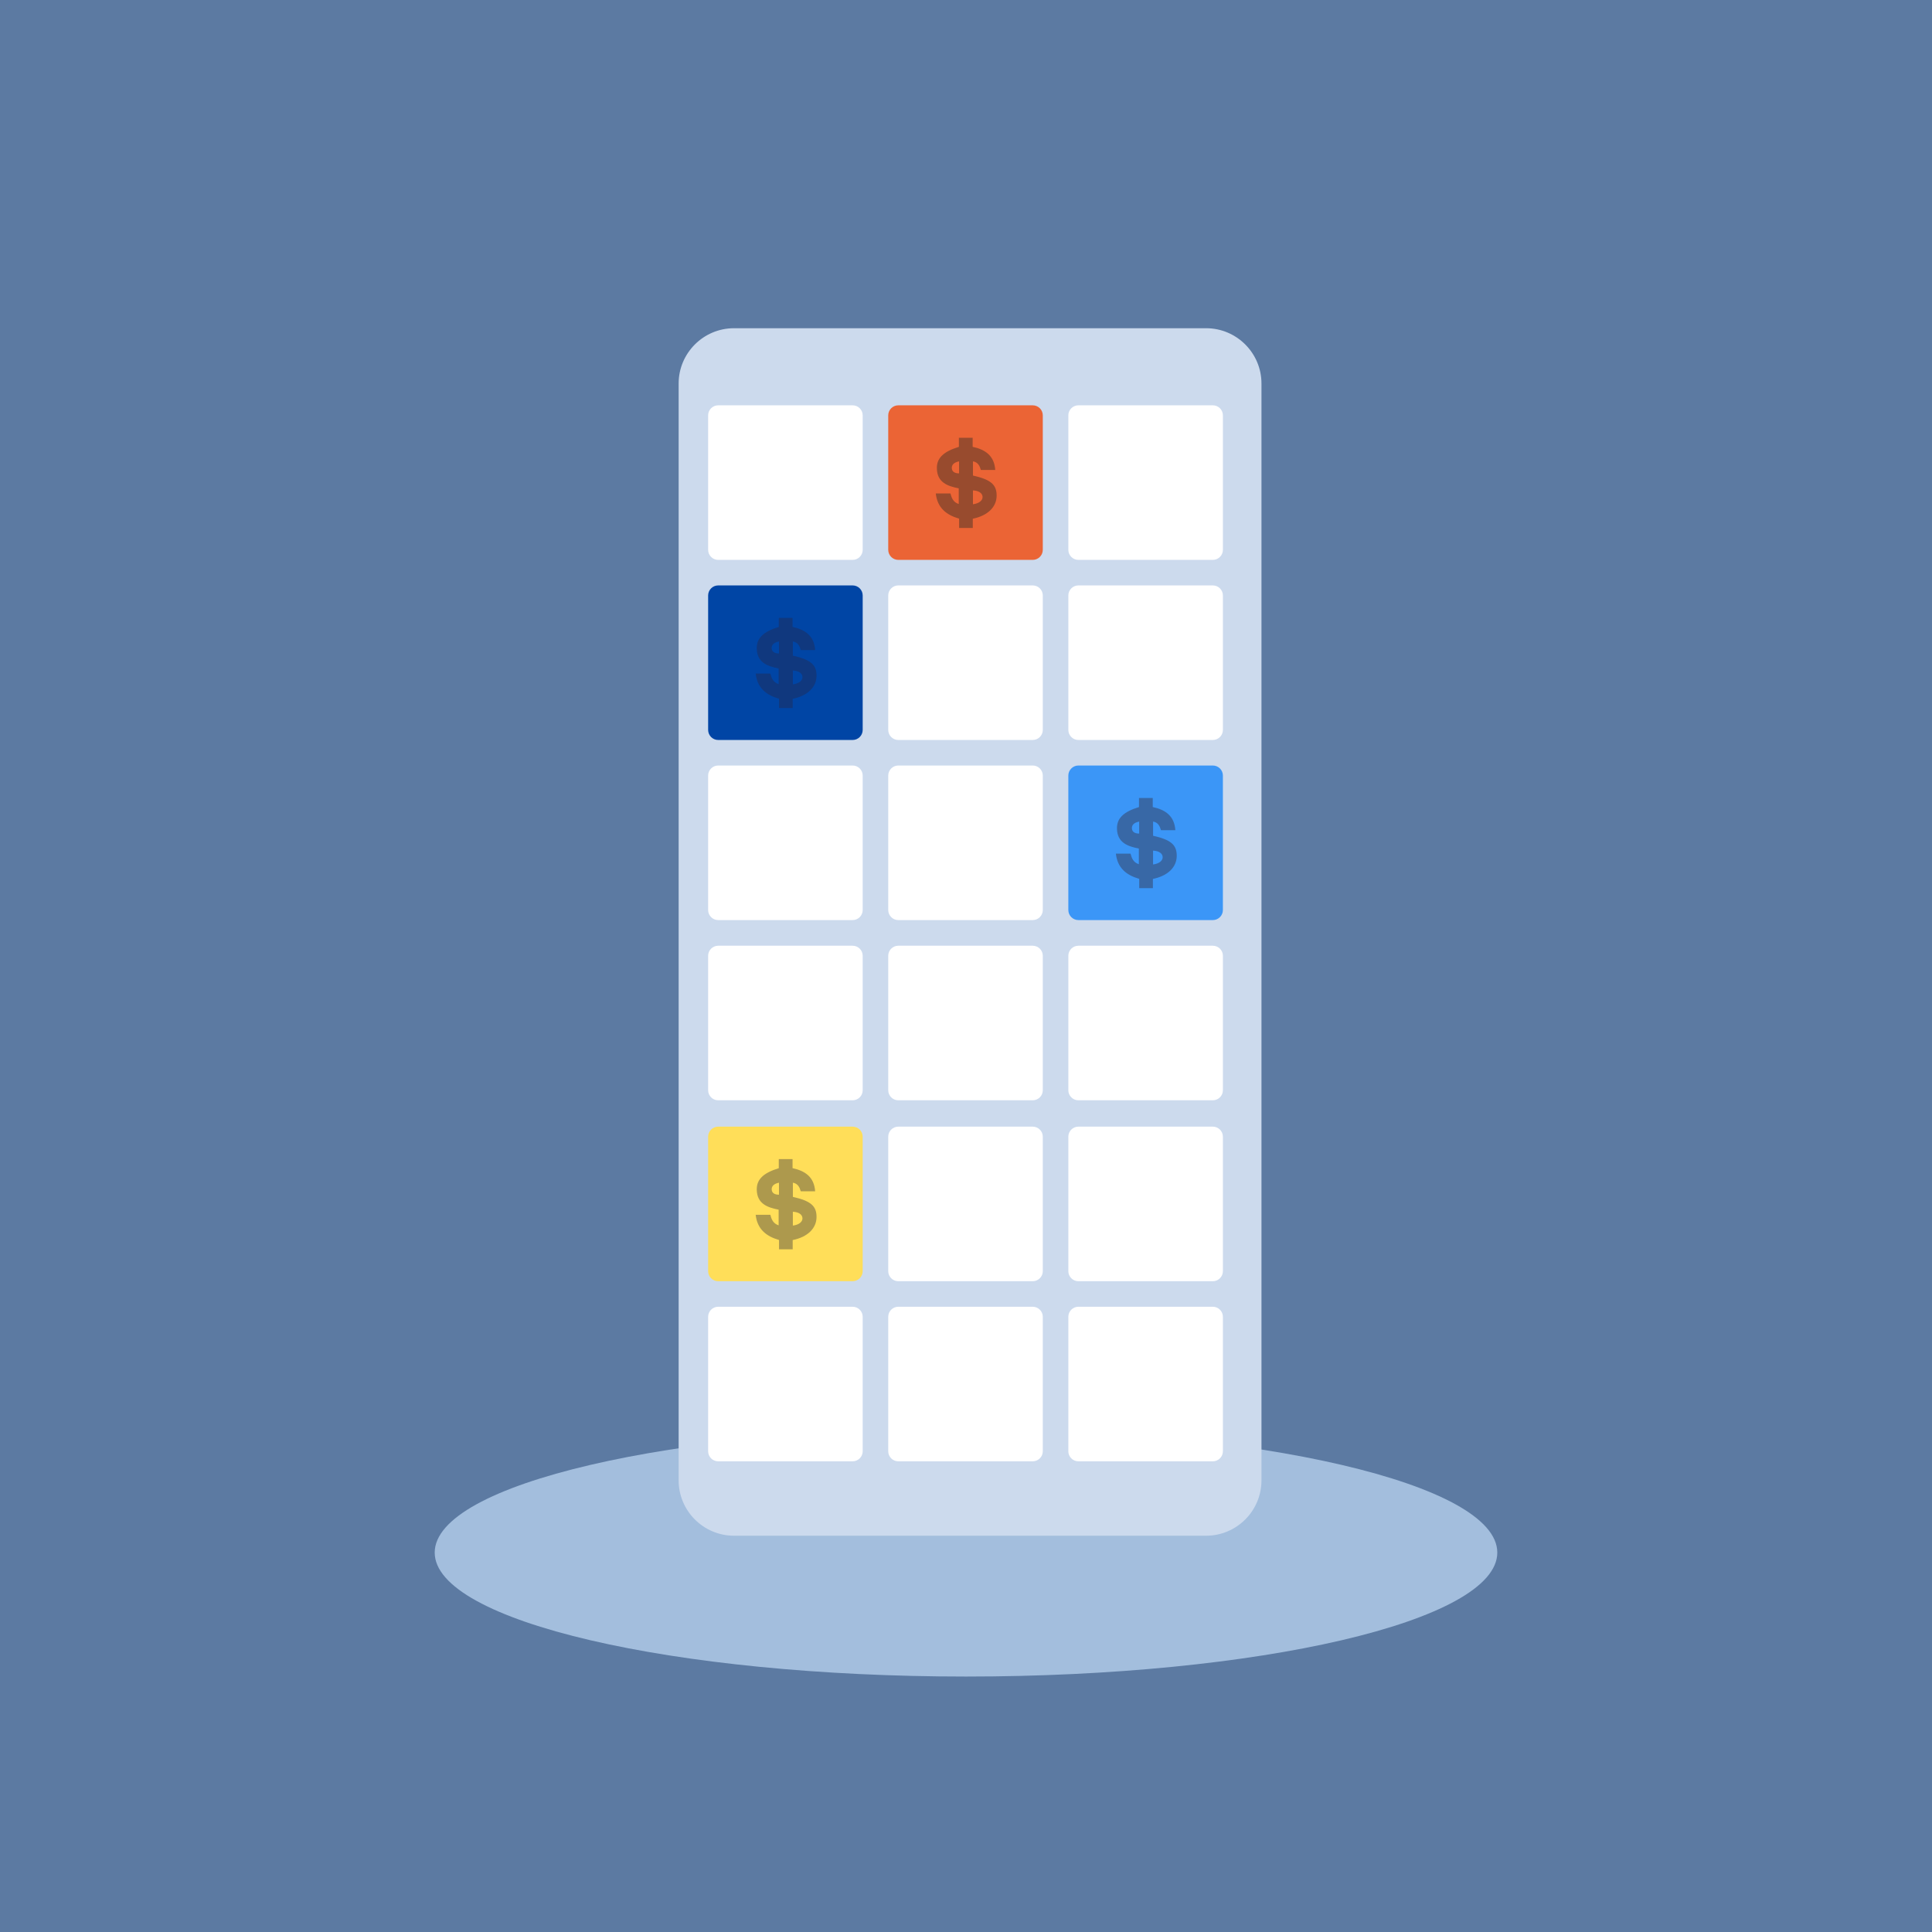 <svg width="500" height="500" viewBox="0 0 500 500" fill="none" xmlns="http://www.w3.org/2000/svg">
<rect x="0" y="0" width="500" height="500" fill="#333333" stroke="none"/>
<g clip-path="url(#clip0_1195_8475)">
<path d="M550 -50H-50V550H550V-50Z" fill="white"/>
<path d="M550 -50H-50V550H550V-50Z" fill="white"/>
<path d="M550 -50H-50V550H550V-50Z" fill="#5C7AA2"/>
<path d="M250 369.722C174.063 369.722 112.5 384.084 112.5 401.806C112.5 419.523 174.063 433.889 250 433.889C325.938 433.889 387.5 419.523 387.5 401.806C387.5 384.084 325.938 369.722 250 369.722Z" fill="#A3BEDD"/>
<path d="M312.139 397.444H189.961C182.066 397.444 175.633 391.016 175.633 383.129V99.254C175.633 91.367 182.066 84.944 189.961 84.944H312.139C320.034 84.944 326.467 91.367 326.467 99.254V383.129C326.467 391.016 320.034 397.444 312.139 397.444Z" fill="#CCDAED"/>
<path d="M219.453 374.852H187.552C186.241 374.852 185.169 373.78 185.169 372.465V340.569C185.169 339.253 186.241 338.186 187.552 338.186H219.453C220.764 338.186 221.836 339.253 221.836 340.569V372.465C221.836 373.78 220.764 374.852 219.453 374.852Z" fill="#CCDAED"/>
<path d="M220.659 378.186H185.863C184.431 378.186 183.264 377.018 183.264 375.586V340.786C183.264 339.353 184.431 338.186 185.863 338.186H220.659C222.096 338.186 223.264 339.353 223.264 340.786V375.586C223.264 377.018 222.096 378.186 220.659 378.186Z" fill="white"/>
<path d="M220.659 331.576H185.863C184.431 331.576 183.264 330.408 183.264 328.976V294.175C183.264 292.743 184.431 291.576 185.863 291.576H220.659C222.096 291.576 223.264 292.743 223.264 294.175V328.976C223.264 330.408 222.096 331.576 220.659 331.576Z" fill="#FFDE59"/>
<path d="M220.659 284.753H185.863C184.431 284.753 183.264 283.585 183.264 282.153V247.353C183.264 245.92 184.431 244.753 185.863 244.753H220.659C222.096 244.753 223.264 245.92 223.264 247.353V282.153C223.264 283.585 222.096 284.753 220.659 284.753Z" fill="white"/>
<path d="M220.659 238.116H185.863C184.431 238.116 183.264 236.944 183.264 235.512V200.716C183.264 199.284 184.431 198.116 185.863 198.116H220.659C222.096 198.116 223.264 199.284 223.264 200.716V235.512C223.264 236.944 222.096 238.116 220.659 238.116Z" fill="white"/>
<path d="M220.659 191.506H185.863C184.431 191.506 183.264 190.334 183.264 188.902V154.106C183.264 152.674 184.431 151.506 185.863 151.506H220.659C222.096 151.506 223.264 152.674 223.264 154.106V188.902C223.264 190.334 222.096 191.506 220.659 191.506Z" fill="#0045A5"/>
<path d="M220.659 144.896H185.863C184.431 144.896 183.264 143.728 183.264 142.292V107.496C183.264 106.063 184.431 104.896 185.863 104.896H220.659C222.096 104.896 223.264 106.063 223.264 107.496V142.292C223.264 143.728 222.096 144.896 220.659 144.896Z" fill="white"/>
<path d="M267.27 378.186H232.474C231.042 378.186 229.874 377.018 229.874 375.586V340.786C229.874 339.353 231.042 338.186 232.474 338.186H267.27C268.706 338.186 269.874 339.353 269.874 340.786V375.586C269.874 377.018 268.706 378.186 267.27 378.186Z" fill="white"/>
<path d="M267.27 331.576H232.474C231.042 331.576 229.874 330.408 229.874 328.976V294.175C229.874 292.743 231.042 291.576 232.474 291.576H267.27C268.706 291.576 269.874 292.743 269.874 294.175V328.976C269.874 330.408 268.706 331.576 267.27 331.576Z" fill="white"/>
<path d="M267.27 284.753H232.474C231.042 284.753 229.874 283.585 229.874 282.153V247.353C229.874 245.92 231.042 244.753 232.474 244.753H267.27C268.706 244.753 269.874 245.92 269.874 247.353V282.153C269.874 283.585 268.706 284.753 267.27 284.753Z" fill="white"/>
<path d="M267.27 238.116H232.474C231.042 238.116 229.874 236.944 229.874 235.512V200.716C229.874 199.284 231.042 198.116 232.474 198.116H267.27C268.706 198.116 269.874 199.284 269.874 200.716V235.512C269.874 236.944 268.706 238.116 267.27 238.116Z" fill="white"/>
<path d="M267.27 191.506H232.474C231.042 191.506 229.874 190.334 229.874 188.902V154.106C229.874 152.674 231.042 151.506 232.474 151.506H267.27C268.706 151.506 269.874 152.674 269.874 154.106V188.902C269.874 190.334 268.706 191.506 267.27 191.506Z" fill="white"/>
<path d="M267.27 144.896H232.474C231.042 144.896 229.874 143.728 229.874 142.292V107.496C229.874 106.063 231.042 104.896 232.474 104.896H267.27C268.706 104.896 269.874 106.063 269.874 107.496V142.292C269.874 143.728 268.706 144.896 267.27 144.896Z" fill="#EB6435"/>
<path d="M313.88 378.186H279.084C277.652 378.186 276.484 377.018 276.484 375.586V340.786C276.484 339.353 277.652 338.186 279.084 338.186H313.88C315.317 338.186 316.484 339.353 316.484 340.786V375.586C316.484 377.018 315.317 378.186 313.88 378.186Z" fill="white"/>
<path d="M313.88 331.576H279.084C277.652 331.576 276.484 330.408 276.484 328.976V294.175C276.484 292.743 277.652 291.576 279.084 291.576H313.88C315.317 291.576 316.484 292.743 316.484 294.175V328.976C316.484 330.408 315.317 331.576 313.88 331.576Z" fill="white"/>
<path d="M313.88 284.753H279.084C277.652 284.753 276.484 283.585 276.484 282.153V247.353C276.484 245.92 277.652 244.753 279.084 244.753H313.88C315.317 244.753 316.484 245.92 316.484 247.353V282.153C316.484 283.585 315.317 284.753 313.88 284.753Z" fill="white"/>
<path d="M313.88 238.116H279.084C277.652 238.116 276.484 236.944 276.484 235.512V200.716C276.484 199.284 277.652 198.116 279.084 198.116H313.88C315.317 198.116 316.484 199.284 316.484 200.716V235.512C316.484 236.944 315.317 238.116 313.88 238.116Z" fill="#3B96F7"/>
<path d="M313.88 191.506H279.084C277.652 191.506 276.484 190.334 276.484 188.902V154.106C276.484 152.674 277.652 151.506 279.084 151.506H313.88C315.317 151.506 316.484 152.674 316.484 154.106V188.902C316.484 190.334 315.317 191.506 313.88 191.506Z" fill="white"/>
<path d="M313.88 144.896H279.084C277.652 144.896 276.484 143.728 276.484 142.292V107.496C276.484 106.063 277.652 104.896 279.084 104.896H313.88C315.317 104.896 316.484 106.063 316.484 107.496V142.292C316.484 143.728 315.317 144.896 313.88 144.896Z" fill="white"/>
<path fill-rule="evenodd" clip-rule="evenodd" d="M205.147 320.929C205.147 321.697 205.147 322.483 205.147 323.316C203.941 323.316 202.817 323.316 201.61 323.316C201.61 322.517 201.61 321.732 201.61 320.907C198.259 319.944 195.972 318.073 195.568 314.388C196.875 314.388 198.081 314.388 199.362 314.388C199.657 315.547 200.087 316.667 201.51 317.114C201.51 315.738 201.51 314.431 201.51 313.064C198.589 312.491 195.937 311.528 195.85 307.934C195.785 305.234 197.539 303.559 201.549 302.326C201.549 301.58 201.549 300.816 201.549 299.978C202.747 299.978 203.889 299.978 205.113 299.978C205.113 300.751 205.113 301.51 205.113 302.318C208.416 303.029 210.712 304.648 210.959 308.312C209.644 308.312 208.459 308.312 207.239 308.312C206.931 307.253 206.502 306.311 205.195 306.081C205.195 307.357 205.195 308.559 205.195 309.753C209.813 310.794 211.337 312.096 211.319 314.978C211.298 317.904 209.006 320.139 205.147 320.929ZM205.191 313.598C205.191 314.839 205.191 316.011 205.191 317.183C206.766 316.983 207.743 316.202 207.673 315.226C207.604 314.284 206.701 313.676 205.191 313.598ZM201.597 306.085C200.256 306.345 199.627 307.001 199.722 307.93C199.809 308.741 200.438 309.18 201.597 309.193C201.597 308.181 201.597 307.17 201.597 306.085Z" fill="#AD994D"/>
<path fill-rule="evenodd" clip-rule="evenodd" d="M205.147 180.855C205.147 181.628 205.147 182.413 205.147 183.246C203.941 183.246 202.817 183.246 201.61 183.246C201.61 182.448 201.61 181.658 201.61 180.833C198.259 179.874 195.972 178.003 195.568 174.314C196.875 174.314 198.081 174.314 199.362 174.314C199.657 175.473 200.087 176.593 201.51 177.044C201.51 175.668 201.51 174.358 201.51 172.99C198.589 172.422 195.937 171.458 195.85 167.865C195.785 165.161 197.539 163.485 201.549 162.253C201.549 161.51 201.549 160.746 201.549 159.909C202.747 159.909 203.889 159.909 205.113 159.909C205.113 160.681 205.113 161.441 205.113 162.248C208.416 162.96 210.712 164.579 210.959 168.238C209.644 168.238 208.459 168.238 207.239 168.238C206.931 167.183 206.502 166.237 205.195 166.007C205.195 167.287 205.195 168.485 205.195 169.683C209.813 170.725 211.337 172.027 211.319 174.909C211.298 177.834 209.006 180.065 205.147 180.855ZM205.191 173.529C205.191 174.77 205.191 175.937 205.191 177.114C206.766 176.914 207.743 176.133 207.673 175.152C207.604 174.214 206.701 173.607 205.191 173.529ZM201.597 166.016C200.256 166.276 199.627 166.927 199.722 167.86C199.809 168.672 200.438 169.11 201.597 169.123C201.597 168.112 201.597 167.101 201.597 166.016Z" fill="#10387E"/>
<path fill-rule="evenodd" clip-rule="evenodd" d="M251.758 134.245C251.758 135.017 251.758 135.803 251.758 136.636C250.551 136.636 249.427 136.636 248.22 136.636C248.22 135.838 248.22 135.052 248.22 134.223C244.87 133.264 242.582 131.393 242.179 127.704C243.485 127.704 244.692 127.704 245.972 127.704C246.267 128.863 246.697 129.983 248.121 130.434C248.121 129.058 248.121 127.747 248.121 126.38C245.2 125.812 242.548 124.848 242.461 121.254C242.396 118.55 244.149 116.875 248.16 115.642C248.16 114.9 248.16 114.136 248.16 113.299C249.358 113.299 250.499 113.299 251.723 113.299C251.723 114.071 251.723 114.831 251.723 115.638C255.026 116.35 257.322 117.969 257.569 121.628C256.254 121.628 255.069 121.628 253.85 121.628C253.542 120.573 253.112 119.631 251.805 119.397C251.805 120.677 251.805 121.875 251.805 123.073C256.423 124.115 257.947 125.417 257.93 128.299C257.908 131.224 255.616 133.455 251.758 134.245ZM251.801 126.918C251.801 128.16 251.801 129.327 251.801 130.503C253.377 130.304 254.353 129.523 254.284 128.542C254.214 127.604 253.312 126.997 251.801 126.918ZM248.207 119.405C246.866 119.666 246.237 120.317 246.332 121.25C246.419 122.062 247.048 122.5 248.207 122.513C248.207 121.502 248.207 120.49 248.207 119.405Z" fill="#984B2E"/>
<path fill-rule="evenodd" clip-rule="evenodd" d="M298.368 227.465C298.368 228.238 298.368 229.024 298.368 229.857C297.161 229.857 296.037 229.857 294.83 229.857C294.83 229.058 294.83 228.268 294.83 227.444C291.48 226.484 289.192 224.614 288.789 220.925C290.095 220.925 291.302 220.925 292.582 220.925C292.877 222.083 293.307 223.203 294.731 223.655C294.731 222.279 294.731 220.968 294.731 219.601C291.81 219.032 289.158 218.069 289.071 214.475C289.006 211.771 290.759 210.096 294.77 208.863C294.77 208.121 294.77 207.357 294.77 206.519C295.968 206.519 297.109 206.519 298.333 206.519C298.333 207.292 298.333 208.051 298.333 208.859C301.636 209.57 303.932 211.189 304.179 214.848C302.864 214.848 301.679 214.848 300.46 214.848C300.152 213.793 299.722 212.847 298.416 212.617C298.416 213.898 298.416 215.096 298.416 216.289C303.034 217.335 304.557 218.637 304.54 221.519C304.518 224.445 302.226 226.675 298.368 227.465ZM298.411 220.139C298.411 221.38 298.411 222.548 298.411 223.724C299.987 223.524 300.963 222.743 300.894 221.762C300.824 220.825 299.922 220.217 298.411 220.139ZM294.817 212.626C293.476 212.886 292.847 213.537 292.942 214.471C293.029 215.282 293.659 215.721 294.817 215.734C294.817 214.722 294.817 213.711 294.817 212.626Z" fill="#3868A6"/>
</g>
<defs>
<clipPath id="clip0_1195_8475">
<rect width="500" height="500" fill="white"/>
</clipPath>
</defs>
</svg>
